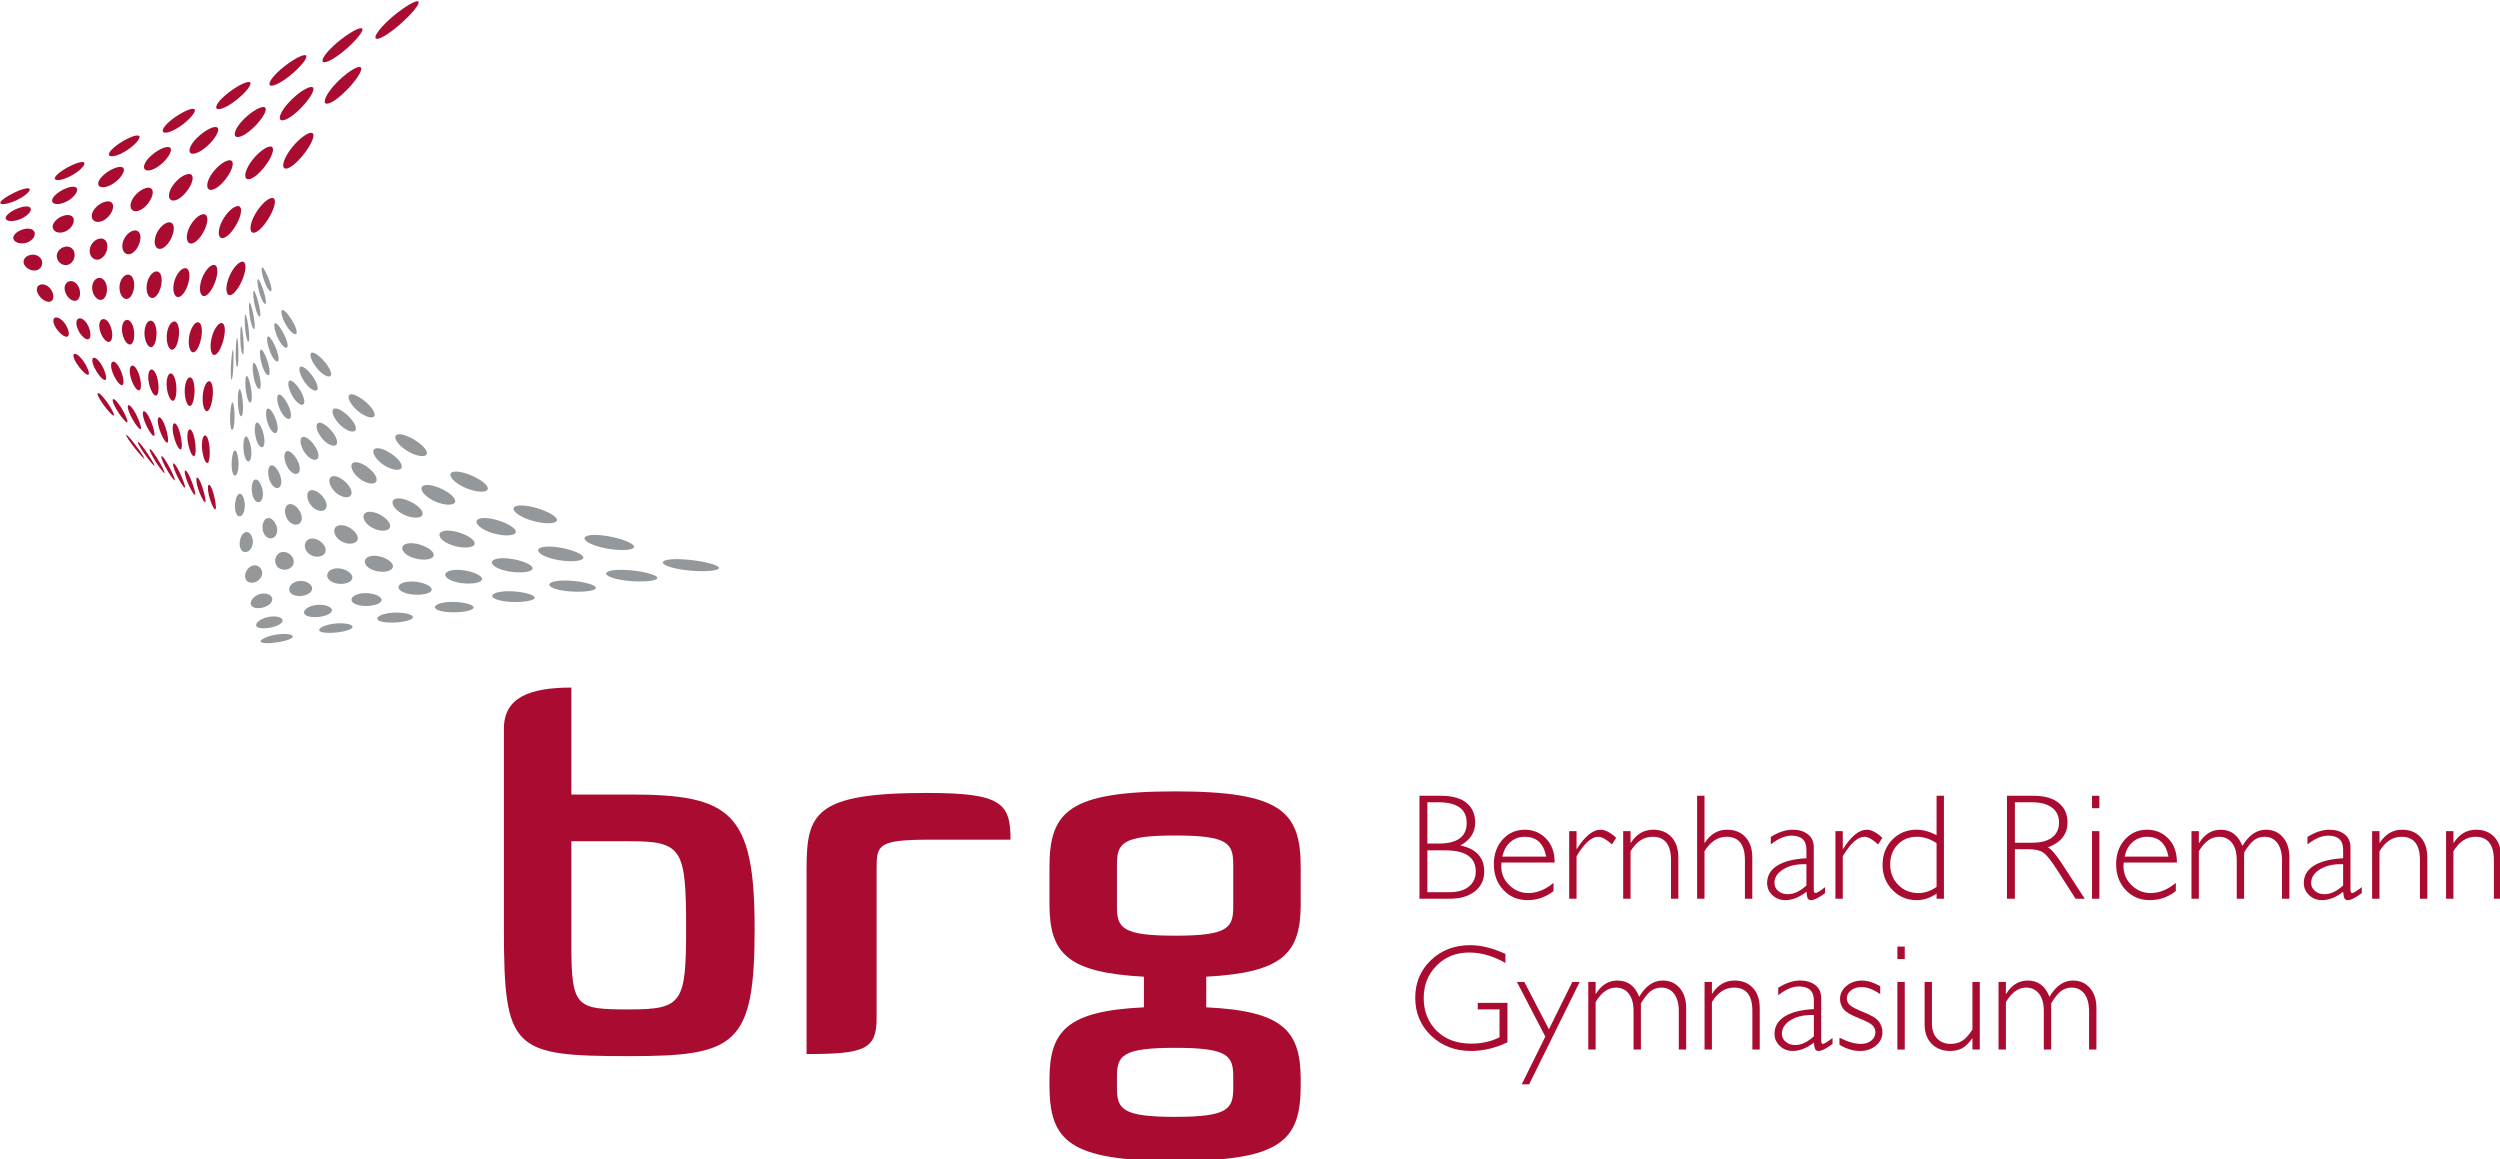 <?xml version="1.0" encoding="UTF-8" standalone="no"?>
<svg xmlns:dc="http://purl.org/dc/elements/1.1/" xmlns:cc="http://creativecommons.org/ns#" xmlns:rdf="http://www.w3.org/1999/02/22-rdf-syntax-ns#" xmlns:svg="http://www.w3.org/2000/svg" xmlns="http://www.w3.org/2000/svg" xmlns:sodipodi="http://sodipodi.sourceforge.net/DTD/sodipodi-0.dtd" xmlns:inkscape="http://www.inkscape.org/namespaces/inkscape" width="251.322" height="116.542" version="1.1" id="svg354" sodipodi:docname="BRG_HP.svg" inkscape:version="1.0.2 (e86c870879, 2021-01-15, custom)">
  <defs id="defs358"/>
  <sodipodi:namedview pagecolor="#ffffff" bordercolor="#666666" borderopacity="1" objecttolerance="10" gridtolerance="10" guidetolerance="10" inkscape:pageopacity="0" inkscape:pageshadow="2" inkscape:window-width="1920" inkscape:window-height="1001" id="namedview356" showgrid="false" inkscape:zoom="3.2005772" inkscape:cx="172.55363" inkscape:cy="79.498151" inkscape:window-x="-9" inkscape:window-y="-9" inkscape:window-maximized="1" inkscape:current-layer="svg354"/>
  <g transform="matrix(0.728,0,0,0.728,-67.965,-320.388)" id="g352">
    <g fill="#aa0c31" id="g8">
      <path d="m 180.286,556.258 h -8.029 v 14.193 c 0,8.817 0.648,9.031 8.029,9.031 7.317,0 7.815,-0.933 7.815,-11.184 0,-10.965 -0.498,-12.04 -7.815,-12.04 z M 162.942,540.702 c 0,-4.302 3.58,-5.662 9.315,-5.662 v 14.766 h 8.029 c 13.911,0 17.28,2.365 17.28,18.492 0,16.129 -2.583,17.636 -17.28,17.636 -16.129,0 -17.344,-0.79 -17.344,-17.636 z" id="path2"/>
      <path d="m 232.901,556.042 h -11.036 c -7.311,0 -7.456,0.717 -7.456,4.014 v 20.646 c 0,4.299 -1.645,4.944 -9.673,4.944 v -25.591 c 0,-7.67 1.141,-10.464 16.624,-10.464 10.251,0 11.542,1.36 11.542,6.45 z" id="path4"/>
      <path d="m 263.655,588.802 c 0,-2.942 -0.717,-4.015 -8.029,-4.015 -7.312,0 -8.029,1.073 -8.029,4.015 v 1.505 c 0,2.939 0.717,4.012 8.029,4.012 7.311,0 8.029,-1.073 8.029,-4.012 z m 0,-29.321 c 0,-2.939 -0.717,-4.014 -8.029,-4.014 -7.312,0 -8.029,1.075 -8.029,4.014 v 5.806 c 0,2.942 0.717,4.015 8.029,4.015 7.311,0 8.029,-1.073 8.029,-4.015 z m 9.315,5.451 c 0,6.808 -2.433,9.459 -13.044,10.034 v 4.228 c 10.612,0.504 13.044,3.226 13.044,9.963 v 0.791 c 0,7.67 -2.651,10.464 -17.343,10.464 -14.697,0 -17.349,-2.794 -17.349,-10.464 v -0.791 c 0,-6.737 2.44,-9.459 13.044,-9.963 v -4.228 c -10.604,-0.575 -13.044,-3.226 -13.044,-10.034 v -5.093 c 0,-7.67 2.651,-10.464 17.349,-10.464 14.692,0 17.343,2.794 17.343,10.464 z" id="path6"/>
    </g>
    <g id="g300">
      <g fill="#aa0c31" id="g154">
        <path d="m 97.473,466.268 c -0.01,0.351 -0.872,1.045 -1.949,1.526 -1.073,0.48 -2.029,0.625 -2.123,0.355 -0.087,-0.269 0.801,-0.912 1.973,-1.474 1.172,-0.56 2.102,-0.753 2.1,-0.407 z" id="path10"/>
        <path d="m 104.998,462.795 c -0.186,0.496 -1.19,1.31 -2.268,1.788 -1.075,0.48 -1.889,0.508 -1.8,0.088 0.089,-0.414 1.124,-1.182 2.296,-1.738 1.175,-0.562 1.958,-0.631 1.772,-0.138 z" id="path12"/>
        <path d="m 112.523,459.32 c -0.364,0.638 -1.508,1.569 -2.583,2.047 -1.073,0.483 -1.754,0.391 -1.485,-0.171 0.267,-0.559 1.457,-1.451 2.629,-2.008 1.172,-0.562 1.805,-0.511 1.439,0.132 z" id="path14"/>
        <path d="m 120.051,455.842 c -0.541,0.789 -1.827,1.836 -2.9,2.314 -1.078,0.48 -1.612,0.275 -1.165,-0.438 0.443,-0.707 1.782,-1.718 2.957,-2.275 1.172,-0.559 1.653,-0.391 1.108,0.399 z" id="path16"/>
        <path d="m 127.576,452.367 c -0.725,0.936 -2.146,2.095 -3.219,2.573 -1.072,0.48 -1.475,0.162 -0.849,-0.695 0.623,-0.859 2.115,-1.988 3.287,-2.549 1.172,-0.557 1.503,-0.264 0.781,0.671 z" id="path18"/>
        <path d="m 135.106,448.891 c -0.905,1.083 -2.466,2.362 -3.544,2.84 -1.073,0.48 -1.33,0.043 -0.524,-0.961 0.803,-1.001 2.438,-2.26 3.613,-2.816 1.172,-0.56 1.353,-0.145 0.455,0.938 z" id="path20"/>
        <path d="m 142.629,445.416 c -1.078,1.228 -2.781,2.621 -3.854,3.099 -1.08,0.48 -1.193,-0.074 -0.214,-1.22 0.986,-1.152 2.776,-2.53 3.948,-3.089 1.174,-0.554 1.2,-0.018 0.119,1.21 z" id="path22"/>
        <path d="m 150.159,441.938 c -1.261,1.376 -3.107,2.886 -4.18,3.364 -1.073,0.48 -1.055,-0.188 0.112,-1.485 1.159,-1.299 3.101,-2.791 4.273,-3.353 1.172,-0.559 1.048,0.1 -0.206,1.475 z" id="path24"/>
        <path d="m 97.612,468.938 c 0.049,0.445 -0.635,1.108 -1.548,1.451 -0.913,0.341 -1.777,0.29 -1.909,-0.084 -0.137,-0.371 0.574,-0.986 1.573,-1.401 0.997,-0.414 1.833,-0.414 1.884,0.033 z" id="path26"/>
        <path d="m 104.006,466.403 c -0.107,0.58 -0.918,1.348 -1.828,1.688 -0.91,0.343 -1.652,0.19 -1.627,-0.316 0.021,-0.511 0.867,-1.235 1.864,-1.65 1.002,-0.417 1.703,-0.303 1.591,0.277 z" id="path28"/>
        <path d="m 110.405,463.87 c -0.267,0.715 -1.194,1.587 -2.11,1.93 -0.912,0.341 -1.528,0.079 -1.348,-0.559 0.183,-0.643 1.16,-1.483 2.159,-1.895 0.999,-0.419 1.569,-0.19 1.299,0.524 z" id="path30"/>
        <path d="m 116.802,461.339 c -0.424,0.847 -1.48,1.827 -2.39,2.171 -0.913,0.338 -1.406,-0.026 -1.066,-0.806 0.338,-0.773 1.452,-1.724 2.451,-2.135 0.999,-0.42 1.434,-0.079 1.004,0.77 z" id="path32"/>
        <path d="m 123.203,458.801 c -0.582,0.986 -1.767,2.069 -2.677,2.413 -0.917,0.343 -1.279,-0.132 -0.781,-1.04 0.501,-0.912 1.742,-1.975 2.739,-2.39 0.999,-0.414 1.304,0.035 0.719,1.017 z" id="path34"/>
        <path d="m 129.597,456.269 c -0.737,1.116 -2.042,2.308 -2.952,2.649 -0.915,0.344 -1.159,-0.234 -0.506,-1.279 0.663,-1.047 2.034,-2.219 3.033,-2.634 0.999,-0.414 1.167,0.148 0.425,1.263 z" id="path36"/>
        <path d="m 135.999,453.737 c -0.905,1.251 -2.328,2.545 -3.239,2.888 -0.918,0.338 -1.035,-0.341 -0.219,-1.52 0.811,-1.179 2.321,-2.463 3.32,-2.878 1.005,-0.414 1.035,0.255 0.137,1.511 z" id="path38"/>
        <path d="m 142.397,451.203 c -1.06,1.385 -2.606,2.786 -3.524,3.127 -0.91,0.343 -0.91,-0.443 0.061,-1.757 0.974,-1.315 2.621,-2.71 3.621,-3.124 0.996,-0.417 0.897,0.371 -0.158,1.754 z" id="path40"/>
        <path d="m 98.149,472.23 c 0.112,0.536 -0.399,1.167 -1.172,1.388 -0.768,0.219 -1.558,-0.01 -1.749,-0.48 -0.186,-0.471 0.361,-1.058 1.205,-1.34 0.847,-0.285 1.604,-0.102 1.716,0.432 z" id="path42"/>
        <path d="m 103.552,470.55 c -0.026,0.653 -0.649,1.38 -1.424,1.599 -0.765,0.219 -1.447,-0.101 -1.495,-0.691 -0.048,-0.59 0.615,-1.279 1.459,-1.564 0.844,-0.284 1.484,0 1.459,0.656 z" id="path44"/>
        <path d="m 108.954,468.866 c -0.168,0.778 -0.898,1.594 -1.665,1.813 -0.773,0.218 -1.345,-0.193 -1.254,-0.903 0.089,-0.712 0.87,-1.502 1.713,-1.785 0.847,-0.284 1.371,0.1 1.205,0.875 z" id="path46"/>
        <path d="m 114.356,467.186 c -0.305,0.895 -1.146,1.808 -1.92,2.029 -0.77,0.219 -1.23,-0.29 -0.999,-1.121 0.229,-0.829 1.129,-1.721 1.97,-2.006 0.842,-0.28 1.254,0.204 0.948,1.099 z" id="path48"/>
        <path d="m 119.758,465.503 c -0.45,1.017 -1.398,2.024 -2.163,2.242 -0.776,0.222 -1.132,-0.381 -0.755,-1.332 0.366,-0.948 1.383,-1.94 2.227,-2.225 0.847,-0.287 1.134,0.3 0.692,1.314 z" id="path50"/>
        <path d="m 125.161,463.825 c -0.585,1.133 -1.647,2.235 -2.413,2.453 -0.768,0.219 -1.017,-0.478 -0.514,-1.546 0.514,-1.07 1.647,-2.163 2.489,-2.445 0.849,-0.285 1.017,0.402 0.438,1.538 z" id="path52"/>
        <path d="m 130.558,462.142 c -0.725,1.259 -1.891,2.448 -2.659,2.667 -0.773,0.221 -0.911,-0.568 -0.262,-1.76 0.651,-1.19 1.904,-2.382 2.745,-2.667 0.842,-0.287 0.897,0.503 0.176,1.759 z" id="path54"/>
        <path d="m 135.961,460.462 c -0.862,1.375 -2.141,2.664 -2.908,2.883 -0.765,0.216 -0.798,-0.666 -0.013,-1.975 0.788,-1.31 2.158,-2.606 3.002,-2.886 0.849,-0.287 0.786,0.602 -0.081,1.978 z" id="path56"/>
        <path d="m 99.135,476.092 c 0.181,0.615 -0.173,1.226 -0.816,1.335 -0.64,0.112 -1.38,-0.272 -1.63,-0.831 -0.251,-0.56 0.137,-1.127 0.847,-1.296 0.712,-0.168 1.416,0.178 1.599,0.793 z" id="path58"/>
        <path d="m 103.661,475.166 c 0.058,0.72 -0.389,1.408 -1.032,1.518 -0.643,0.112 -1.287,-0.351 -1.411,-1.017 -0.13,-0.664 0.361,-1.322 1.073,-1.49 0.707,-0.165 1.312,0.267 1.37,0.989 z" id="path60"/>
        <path d="m 108.186,474.235 c -0.061,0.826 -0.608,1.594 -1.248,1.706 -0.641,0.112 -1.195,-0.437 -1.198,-1.202 -0.002,-0.77 0.59,-1.518 1.299,-1.683 0.709,-0.168 1.21,0.356 1.147,1.179 z" id="path62"/>
        <path d="m 112.709,473.31 c -0.181,0.925 -0.824,1.777 -1.464,1.889 -0.643,0.109 -1.099,-0.516 -0.977,-1.391 0.117,-0.869 0.814,-1.705 1.525,-1.873 0.707,-0.17 1.104,0.445 0.916,1.375 z" id="path64"/>
        <path d="m 117.239,472.38 c -0.305,1.032 -1.042,1.965 -1.688,2.074 -0.643,0.112 -1.002,-0.594 -0.758,-1.576 0.239,-0.971 1.042,-1.899 1.747,-2.067 0.712,-0.165 1.004,0.533 0.699,1.569 z" id="path66"/>
        <path d="m 121.767,471.449 c -0.43,1.139 -1.266,2.151 -1.909,2.263 -0.641,0.112 -0.903,-0.676 -0.541,-1.759 0.361,-1.083 1.266,-2.092 1.978,-2.263 0.712,-0.165 0.898,0.626 0.473,1.759 z" id="path68"/>
        <path d="m 126.29,470.521 c -0.554,1.243 -1.485,2.336 -2.12,2.446 -0.643,0.112 -0.811,-0.758 -0.325,-1.945 0.488,-1.185 1.492,-2.286 2.204,-2.454 0.709,-0.165 0.791,0.709 0.242,1.953 z" id="path70"/>
        <path d="m 130.812,469.593 c -0.674,1.345 -1.696,2.522 -2.339,2.632 -0.643,0.109 -0.712,-0.839 -0.107,-2.131 0.613,-1.289 1.724,-2.481 2.428,-2.646 0.712,-0.168 0.692,0.798 0.018,2.145 z" id="path72"/>
        <path d="m 100.612,480.472 c 0.262,0.688 0.059,1.279 -0.472,1.299 -0.532,0.023 -1.238,-0.5 -1.559,-1.144 -0.315,-0.643 -0.076,-1.198 0.508,-1.263 0.595,-0.069 1.264,0.422 1.523,1.108 z" id="path74"/>
        <path d="m 104.373,480.187 c 0.153,0.773 -0.132,1.434 -0.666,1.452 -0.529,0.02 -1.154,-0.565 -1.365,-1.296 -0.214,-0.73 0.117,-1.363 0.707,-1.429 0.59,-0.064 1.169,0.499 1.324,1.274 z" id="path76"/>
        <path d="m 108.13,479.903 c 0.043,0.862 -0.325,1.589 -0.854,1.606 -0.536,0.02 -1.073,-0.635 -1.18,-1.451 -0.099,-0.821 0.318,-1.523 0.908,-1.591 0.59,-0.067 1.08,0.574 1.126,1.436 z" id="path78"/>
        <path d="m 111.885,479.618 c -0.061,0.951 -0.511,1.739 -1.045,1.762 -0.533,0.018 -0.989,-0.707 -0.983,-1.607 0.003,-0.905 0.513,-1.688 1.1,-1.754 0.593,-0.068 0.992,0.646 0.928,1.599 z" id="path80"/>
        <path d="m 115.643,479.333 c -0.17,1.035 -0.707,1.894 -1.236,1.912 -0.531,0.023 -0.905,-0.768 -0.793,-1.759 0.112,-0.992 0.712,-1.846 1.296,-1.912 0.595,-0.068 0.9,0.72 0.732,1.76 z" id="path82"/>
        <path d="m 119.402,479.048 c -0.275,1.124 -0.897,2.047 -1.429,2.07 -0.529,0.018 -0.823,-0.839 -0.605,-1.92 0.219,-1.075 0.912,-2.009 1.497,-2.075 0.593,-0.066 0.811,0.796 0.536,1.924 z" id="path84"/>
        <path d="m 123.157,478.758 c -0.386,1.213 -1.083,2.207 -1.614,2.225 -0.536,0.023 -0.742,-0.903 -0.417,-2.07 0.331,-1.164 1.108,-2.168 1.696,-2.237 0.593,-0.066 0.717,0.87 0.336,2.082 z" id="path86"/>
        <path d="m 126.92,478.474 c -0.493,1.304 -1.279,2.359 -1.815,2.377 -0.529,0.023 -0.656,-0.968 -0.219,-2.222 0.432,-1.256 1.304,-2.334 1.891,-2.402 0.592,-0.066 0.63,0.948 0.142,2.247 z" id="path88"/>
        <path d="m 102.634,485.312 c 0.343,0.756 0.295,1.335 -0.142,1.279 -0.435,-0.054 -1.129,-0.692 -1.523,-1.411 -0.397,-0.717 -0.3,-1.266 0.18,-1.251 0.491,0.018 1.142,0.628 1.485,1.382 z" id="path90"/>
        <path d="m 105.715,485.551 c 0.255,0.822 0.13,1.454 -0.305,1.401 -0.437,-0.056 -1.057,-0.745 -1.36,-1.53 -0.3,-0.786 -0.125,-1.398 0.358,-1.378 0.488,0.015 1.058,0.687 1.307,1.508 z" id="path92"/>
        <path d="m 108.804,485.791 c 0.155,0.892 -0.043,1.573 -0.478,1.517 -0.432,-0.048 -0.981,-0.796 -1.187,-1.647 -0.214,-0.856 0.043,-1.525 0.531,-1.51 0.486,0.018 0.979,0.75 1.134,1.64 z" id="path94"/>
        <path d="m 111.885,486.027 c 0.067,0.961 -0.206,1.696 -0.64,1.642 -0.438,-0.051 -0.908,-0.847 -1.025,-1.769 -0.112,-0.926 0.219,-1.655 0.704,-1.635 0.488,0.016 0.903,0.804 0.961,1.762 z" id="path96"/>
        <path d="m 114.974,486.265 c -0.03,1.03 -0.374,1.815 -0.811,1.765 -0.438,-0.053 -0.837,-0.9 -0.855,-1.891 -0.02,-0.991 0.386,-1.785 0.872,-1.769 0.488,0.018 0.823,0.87 0.793,1.896 z" id="path98"/>
        <path d="m 118.055,486.507 c -0.125,1.099 -0.542,1.935 -0.974,1.881 -0.435,-0.053 -0.765,-0.948 -0.692,-2.013 0.074,-1.06 0.562,-1.912 1.055,-1.897 0.48,0.021 0.735,0.931 0.61,2.029 z" id="path100"/>
        <path d="m 121.144,486.744 c -0.218,1.167 -0.712,2.059 -1.149,2.003 -0.435,-0.054 -0.687,-1.002 -0.524,-2.131 0.168,-1.133 0.742,-2.044 1.223,-2.023 0.488,0.015 0.669,0.984 0.45,2.151 z" id="path102"/>
        <path d="m 124.225,486.985 c -0.313,1.234 -0.872,2.177 -1.309,2.123 -0.438,-0.056 -0.618,-1.055 -0.356,-2.252 0.261,-1.2 0.91,-2.171 1.398,-2.156 0.486,0.018 0.58,1.05 0.267,2.285 z" id="path104"/>
        <path d="m 105.242,490.555 c 0.438,0.811 0.534,1.393 0.181,1.286 -0.348,-0.107 -1.045,-0.847 -1.528,-1.63 -0.478,-0.783 -0.524,-1.337 -0.132,-1.256 0.394,0.081 1.05,0.788 1.479,1.599 z" id="path106"/>
        <path d="m 107.741,491.187 c 0.351,0.862 0.384,1.477 0.028,1.371 -0.351,-0.11 -0.979,-0.88 -1.381,-1.711 -0.391,-0.834 -0.374,-1.434 0.02,-1.353 0.397,0.082 0.979,0.837 1.332,1.693 z" id="path108"/>
        <path d="m 110.235,491.823 c 0.272,0.91 0.234,1.561 -0.114,1.451 -0.351,-0.104 -0.918,-0.912 -1.236,-1.794 -0.315,-0.88 -0.223,-1.523 0.176,-1.442 0.391,0.076 0.905,0.88 1.174,1.785 z" id="path110"/>
        <path d="m 112.729,492.459 c 0.188,0.959 0.087,1.642 -0.262,1.536 -0.351,-0.107 -0.856,-0.948 -1.085,-1.879 -0.231,-0.931 -0.074,-1.619 0.323,-1.538 0.394,0.081 0.836,0.925 1.024,1.881 z" id="path112"/>
        <path d="m 115.223,493.092 c 0.107,1.007 -0.056,1.724 -0.409,1.62 -0.349,-0.11 -0.788,-0.984 -0.938,-1.963 -0.15,-0.977 0.081,-1.708 0.475,-1.627 0.391,0.076 0.765,0.966 0.872,1.97 z" id="path114"/>
        <path d="m 117.72,493.728 c 0.023,1.055 -0.206,1.81 -0.557,1.7 -0.349,-0.107 -0.722,-1.017 -0.791,-2.043 -0.068,-1.03 0.229,-1.805 0.623,-1.724 0.394,0.081 0.699,1.01 0.724,2.067 z" id="path116"/>
        <path d="m 120.214,494.361 c -0.061,1.106 -0.356,1.894 -0.704,1.785 -0.348,-0.102 -0.661,-1.05 -0.643,-2.128 0.013,-1.075 0.381,-1.899 0.781,-1.818 0.394,0.082 0.623,1.058 0.567,2.161 z" id="path118"/>
        <path d="m 122.71,494.998 c -0.145,1.147 -0.498,1.973 -0.849,1.869 -0.356,-0.107 -0.6,-1.091 -0.498,-2.212 0.094,-1.126 0.529,-1.993 0.928,-1.917 0.394,0.081 0.557,1.105 0.419,2.26 z" id="path120"/>
        <path d="m 108.491,496.148 c 0.536,0.859 0.775,1.454 0.493,1.314 -0.275,-0.139 -0.984,-0.95 -1.559,-1.794 -0.574,-0.842 -0.762,-1.409 -0.447,-1.287 0.316,0.124 0.977,0.91 1.513,1.767 z" id="path122"/>
        <path d="m 110.469,497.04 c 0.463,0.887 0.641,1.495 0.364,1.355 -0.275,-0.137 -0.931,-0.964 -1.429,-1.838 -0.506,-0.87 -0.63,-1.467 -0.312,-1.337 0.312,0.122 0.917,0.936 1.378,1.82 z" id="path124"/>
        <path d="m 112.442,497.93 c 0.391,0.912 0.513,1.541 0.236,1.403 -0.275,-0.14 -0.875,-0.986 -1.304,-1.884 -0.424,-0.898 -0.491,-1.52 -0.175,-1.398 0.315,0.124 0.856,0.969 1.243,1.879 z" id="path126"/>
        <path d="m 114.42,498.822 c 0.313,0.941 0.379,1.584 0.104,1.444 -0.275,-0.137 -0.816,-0.999 -1.172,-1.924 -0.356,-0.928 -0.356,-1.579 -0.043,-1.454 0.315,0.124 0.79,0.992 1.111,1.935 z" id="path128"/>
        <path d="m 116.395,499.715 c 0.239,0.969 0.251,1.627 -0.023,1.49 -0.282,-0.14 -0.762,-1.019 -1.042,-1.97 -0.287,-0.956 -0.229,-1.635 0.087,-1.51 0.316,0.124 0.737,1.022 0.979,1.99 z" id="path130"/>
        <path d="m 118.368,500.607 c 0.175,0.994 0.124,1.671 -0.155,1.533 -0.275,-0.142 -0.699,-1.035 -0.912,-2.014 -0.206,-0.984 -0.095,-1.688 0.226,-1.566 0.318,0.124 0.674,1.05 0.842,2.046 z" id="path132"/>
        <path d="m 120.346,501.494 c 0.099,1.024 -0.013,1.724 -0.287,1.578 -0.275,-0.137 -0.643,-1.05 -0.781,-2.059 -0.137,-1.007 0.043,-1.742 0.356,-1.615 0.318,0.122 0.613,1.073 0.712,2.095 z" id="path134"/>
        <path d="m 122.324,502.387 c 0.023,1.052 -0.145,1.761 -0.419,1.624 -0.275,-0.14 -0.585,-1.068 -0.654,-2.104 -0.064,-1.038 0.181,-1.795 0.499,-1.676 0.312,0.125 0.549,1.106 0.574,2.156 z" id="path136"/>
        <path d="m 112.427,502.038 c 0.64,0.897 1.019,1.512 0.811,1.365 -0.211,-0.15 -0.953,-1.01 -1.63,-1.902 -0.676,-0.9 -1.002,-1.495 -0.755,-1.347 0.244,0.145 0.933,0.984 1.574,1.884 z" id="path138"/>
        <path d="m 113.939,503.04 c 0.58,0.9 0.9,1.516 0.694,1.365 -0.208,-0.15 -0.9,-1.007 -1.512,-1.909 -0.61,-0.9 -0.88,-1.503 -0.636,-1.357 0.244,0.15 0.88,0.996 1.454,1.901 z" id="path140"/>
        <path d="m 115.455,504.036 c 0.511,0.908 0.786,1.52 0.574,1.37 -0.206,-0.15 -0.849,-1.006 -1.393,-1.909 -0.546,-0.908 -0.76,-1.52 -0.516,-1.373 0.241,0.147 0.823,1.004 1.335,1.912 z" id="path142"/>
        <path d="m 116.97,505.036 c 0.443,0.912 0.669,1.525 0.463,1.373 -0.214,-0.147 -0.798,-1.004 -1.279,-1.912 -0.488,-0.913 -0.643,-1.533 -0.399,-1.383 0.242,0.145 0.768,1.012 1.215,1.922 z" id="path144"/>
        <path d="m 118.48,506.04 c 0.381,0.913 0.554,1.52 0.351,1.373 -0.214,-0.15 -0.75,-1.002 -1.167,-1.917 -0.412,-0.916 -0.519,-1.546 -0.275,-1.398 0.242,0.148 0.709,1.022 1.091,1.942 z" id="path146"/>
        <path d="m 119.995,507.034 c 0.312,0.925 0.437,1.525 0.226,1.381 -0.206,-0.15 -0.694,-1.002 -1.042,-1.92 -0.348,-0.92 -0.407,-1.559 -0.155,-1.409 0.241,0.143 0.653,1.027 0.971,1.948 z" id="path148"/>
        <path d="m 121.505,508.035 c 0.257,0.928 0.325,1.528 0.112,1.381 -0.206,-0.15 -0.641,-0.999 -0.928,-1.92 -0.282,-0.925 -0.282,-1.577 -0.038,-1.429 0.25,0.148 0.605,1.042 0.854,1.968 z" id="path150"/>
        <path d="m 123.028,509.035 c 0.181,0.933 0.198,1.536 -0.007,1.385 -0.211,-0.15 -0.592,-0.999 -0.816,-1.924 -0.219,-0.93 -0.162,-1.592 0.087,-1.442 0.239,0.145 0.549,1.05 0.737,1.981 z" id="path152"/>
      </g>
      <path d="m 133.759,527.906 c -0.206,-0.284 -1.312,-0.364 -2.471,-0.145 -1.154,0.224 -2.021,0.654 -1.94,0.926 0.074,0.269 1.172,0.292 2.451,0.084 1.287,-0.214 2.166,-0.587 1.96,-0.864 z" fill="#94989a" id="path156"/>
      <path d="m 141.917,526.455 c -0.43,-0.298 -1.721,-0.392 -2.875,-0.171 -1.159,0.222 -1.846,0.662 -1.536,0.953 0.313,0.291 1.605,0.326 2.883,0.12 1.279,-0.214 1.965,-0.6 1.528,-0.902 z" fill="#94989a" id="path158"/>
      <path d="m 150.083,525.008 c -0.666,-0.318 -2.133,-0.427 -3.292,-0.206 -1.154,0.221 -1.66,0.681 -1.116,0.989 0.542,0.308 2.021,0.359 3.3,0.15 1.284,-0.214 1.777,-0.613 1.108,-0.933 z" fill="#94989a" id="path160"/>
      <path d="m 158.244,523.562 c -0.892,-0.338 -2.545,-0.46 -3.699,-0.242 -1.159,0.221 -1.479,0.696 -0.712,1.024 0.775,0.326 2.453,0.392 3.732,0.183 1.284,-0.216 1.576,-0.627 0.679,-0.966 z" fill="#94989a" id="path162"/>
      <path d="m 166.41,522.118 c -1.129,-0.359 -2.962,-0.496 -4.116,-0.275 -1.154,0.221 -1.299,0.709 -0.295,1.052 1.004,0.349 2.87,0.425 4.157,0.214 1.279,-0.209 1.383,-0.641 0.255,-0.991 z" fill="#94989a" id="path164"/>
      <path d="m 174.576,520.665 c -1.36,-0.374 -3.369,-0.529 -4.528,-0.308 -1.161,0.224 -1.116,0.727 0.112,1.091 1.236,0.366 3.3,0.455 4.579,0.247 1.279,-0.211 1.193,-0.656 -0.162,-1.03 z" fill="#94989a" id="path166"/>
      <path d="m 182.736,519.217 c -1.591,-0.391 -3.781,-0.559 -4.94,-0.338 -1.154,0.219 -0.936,0.74 0.529,1.124 1.467,0.379 3.719,0.486 5.004,0.277 1.279,-0.216 0.991,-0.668 -0.593,-1.063 z" fill="#94989a" id="path168"/>
      <path d="m 190.902,517.775 c -1.82,-0.412 -4.197,-0.6 -5.352,-0.378 -1.161,0.221 -0.755,0.755 0.936,1.157 1.696,0.402 4.149,0.521 5.428,0.31 1.284,-0.214 0.811,-0.681 -1.012,-1.088 z" fill="#94989a" id="path170"/>
      <path d="m 132.348,525.636 c -0.211,-0.397 -1.154,-0.546 -2.095,-0.308 -0.948,0.239 -1.63,0.776 -1.523,1.16 0.099,0.384 1.035,0.48 2.09,0.251 1.06,-0.231 1.746,-0.712 1.528,-1.104 z" fill="#94989a" id="path172"/>
      <path d="m 139.05,524.057 c -0.42,-0.414 -1.523,-0.58 -2.471,-0.341 -0.943,0.244 -1.459,0.793 -1.154,1.194 0.312,0.402 1.421,0.519 2.476,0.287 1.055,-0.231 1.571,-0.724 1.149,-1.141 z" fill="#94989a" id="path174"/>
      <path d="m 145.748,522.481 c -0.63,-0.432 -1.896,-0.618 -2.837,-0.374 -0.944,0.239 -1.299,0.803 -0.781,1.226 0.511,0.427 1.79,0.551 2.85,0.325 1.055,-0.231 1.391,-0.74 0.768,-1.177 z" fill="#94989a" id="path176"/>
      <path d="m 152.442,520.907 c -0.828,-0.458 -2.257,-0.656 -3.201,-0.412 -0.948,0.239 -1.141,0.819 -0.417,1.263 0.722,0.443 2.177,0.587 3.231,0.359 1.055,-0.232 1.223,-0.758 0.386,-1.21 z" fill="#94989a" id="path178"/>
      <path d="m 159.141,519.331 c -1.04,-0.475 -2.626,-0.688 -3.574,-0.45 -0.941,0.242 -0.972,0.839 -0.043,1.302 0.93,0.463 2.557,0.623 3.613,0.394 1.055,-0.23 1.047,-0.773 0.005,-1.246 z" fill="#94989a" id="path180"/>
      <path d="m 165.843,517.755 c -1.248,-0.496 -3,-0.727 -3.943,-0.486 -0.948,0.239 -0.811,0.855 0.325,1.337 1.129,0.48 2.932,0.659 3.987,0.427 1.06,-0.229 0.872,-0.788 -0.369,-1.279 z" fill="#94989a" id="path182"/>
      <path d="m 172.537,516.179 c -1.454,-0.514 -3.364,-0.76 -4.312,-0.519 -0.941,0.239 -0.649,0.869 0.694,1.368 1.34,0.506 3.318,0.696 4.373,0.465 1.055,-0.226 0.704,-0.798 -0.755,-1.314 z" fill="#94989a" id="path184"/>
      <path d="m 179.236,514.602 c -1.658,-0.532 -3.73,-0.796 -4.673,-0.554 -0.946,0.242 -0.491,0.884 1.055,1.406 1.548,0.524 3.694,0.73 4.754,0.501 1.055,-0.229 0.532,-0.818 -1.136,-1.353 z" fill="#94989a" id="path186"/>
      <path d="m 130.906,522.62 c -0.211,-0.498 -0.991,-0.724 -1.752,-0.463 -0.755,0.257 -1.273,0.895 -1.161,1.388 0.119,0.496 0.9,0.664 1.759,0.415 0.854,-0.25 1.373,-0.834 1.154,-1.34 z" fill="#94989a" id="path188"/>
      <path d="m 136.304,520.918 c -0.394,-0.524 -1.322,-0.763 -2.077,-0.504 -0.755,0.262 -1.136,0.912 -0.836,1.424 0.3,0.516 1.235,0.699 2.09,0.45 0.854,-0.25 1.223,-0.849 0.823,-1.37 z" fill="#94989a" id="path190"/>
      <path d="m 141.694,519.212 c -0.575,-0.544 -1.64,-0.796 -2.403,-0.536 -0.755,0.259 -0.984,0.928 -0.506,1.456 0.481,0.534 1.574,0.737 2.428,0.483 0.854,-0.249 1.06,-0.862 0.481,-1.403 z" fill="#94989a" id="path192"/>
      <path d="m 147.09,517.506 c -0.762,-0.562 -1.973,-0.829 -2.728,-0.569 -0.755,0.259 -0.847,0.941 -0.186,1.49 0.666,0.549 1.907,0.77 2.764,0.518 0.854,-0.249 0.915,-0.877 0.15,-1.439 z" fill="#94989a" id="path194"/>
      <path d="m 152.485,515.8 c -0.941,-0.58 -2.3,-0.864 -3.055,-0.605 -0.755,0.261 -0.707,0.958 0.137,1.525 0.849,0.567 2.252,0.806 3.107,0.551 0.854,-0.247 0.755,-0.895 -0.189,-1.472 z" fill="#94989a" id="path196"/>
      <path d="m 157.883,514.094 c -1.129,-0.6 -2.626,-0.895 -3.389,-0.636 -0.755,0.257 -0.559,0.969 0.468,1.556 1.03,0.59 2.583,0.839 3.445,0.59 0.854,-0.249 0.598,-0.916 -0.524,-1.51 z" fill="#94989a" id="path198"/>
      <path d="m 163.273,512.388 c -1.309,-0.618 -2.952,-0.931 -3.707,-0.671 -0.756,0.259 -0.425,0.987 0.793,1.592 1.21,0.607 2.919,0.872 3.776,0.623 0.854,-0.249 0.455,-0.925 -0.862,-1.543 z" fill="#94989a" id="path200"/>
      <path d="m 168.67,510.682 c -1.498,-0.638 -3.282,-0.961 -4.037,-0.707 -0.755,0.259 -0.275,1.002 1.124,1.63 1.391,0.623 3.257,0.9 4.111,0.653 0.854,-0.249 0.298,-0.94 -1.197,-1.576 z" fill="#94989a" id="path202"/>
      <path d="m 129.511,518.891 c -0.201,-0.613 -0.844,-0.908 -1.428,-0.633 -0.595,0.277 -0.981,1.017 -0.862,1.614 0.112,0.602 0.756,0.847 1.434,0.582 0.674,-0.27 1.063,-0.956 0.856,-1.564 z" fill="#94989a" id="path204"/>
      <path d="m 133.759,517.066 c -0.364,-0.623 -1.124,-0.933 -1.716,-0.659 -0.592,0.28 -0.854,1.025 -0.58,1.642 0.275,0.618 1.053,0.88 1.734,0.61 0.679,-0.267 0.923,-0.969 0.562,-1.594 z" fill="#94989a" id="path206"/>
      <path d="m 138.007,515.246 c -0.532,-0.646 -1.416,-0.961 -2.003,-0.687 -0.593,0.275 -0.737,1.038 -0.3,1.671 0.438,0.63 1.355,0.905 2.034,0.638 0.674,-0.269 0.786,-0.984 0.27,-1.622 z" fill="#94989a" id="path208"/>
      <path d="m 142.242,513.42 c -0.681,-0.659 -1.691,-0.989 -2.283,-0.714 -0.593,0.275 -0.605,1.05 -0.008,1.696 0.593,0.653 1.647,0.938 2.321,0.671 0.682,-0.267 0.656,-0.994 -0.03,-1.653 z" fill="#94989a" id="path210"/>
      <path d="m 146.491,511.597 c -0.842,-0.676 -1.978,-1.02 -2.571,-0.743 -0.587,0.275 -0.48,1.063 0.275,1.727 0.755,0.663 1.94,0.963 2.621,0.699 0.679,-0.269 0.516,-1.012 -0.325,-1.683 z" fill="#94989a" id="path212"/>
      <path d="m 150.734,509.769 c -0.999,-0.687 -2.26,-1.04 -2.852,-0.763 -0.593,0.275 -0.356,1.073 0.562,1.749 0.918,0.681 2.235,0.994 2.914,0.729 0.674,-0.272 0.381,-1.024 -0.623,-1.716 z" fill="#94989a" id="path214"/>
      <path d="m 154.982,507.949 c -1.162,-0.704 -2.545,-1.07 -3.14,-0.795 -0.592,0.274 -0.228,1.085 0.844,1.782 1.078,0.695 2.532,1.022 3.211,0.756 0.681,-0.267 0.251,-1.038 -0.915,-1.742 z" fill="#94989a" id="path216"/>
      <path d="m 159.23,506.124 c -1.322,-0.72 -2.832,-1.099 -3.425,-0.824 -0.592,0.277 -0.107,1.099 1.129,1.81 1.235,0.714 2.824,1.057 3.505,0.788 0.674,-0.272 0.112,-1.052 -1.21,-1.774 z" fill="#94989a" id="path218"/>
      <path d="m 128.224,514.452 c -0.181,-0.717 -0.687,-1.088 -1.129,-0.798 -0.45,0.287 -0.729,1.124 -0.623,1.83 0.104,0.709 0.615,1.03 1.141,0.745 0.516,-0.283 0.791,-1.063 0.61,-1.777 z" fill="#94989a" id="path220"/>
      <path d="m 131.469,512.54 c -0.313,-0.727 -0.923,-1.104 -1.373,-0.814 -0.447,0.287 -0.623,1.126 -0.378,1.843 0.241,0.72 0.872,1.047 1.396,0.768 0.524,-0.282 0.681,-1.078 0.356,-1.797 z" fill="#94989a" id="path222"/>
      <path d="m 134.72,510.626 c -0.458,-0.737 -1.174,-1.121 -1.622,-0.831 -0.45,0.287 -0.519,1.136 -0.132,1.864 0.381,0.729 1.124,1.07 1.647,0.788 0.524,-0.285 0.562,-1.088 0.107,-1.821 z" fill="#94989a" id="path224"/>
      <path d="m 137.964,508.712 c -0.595,-0.745 -1.416,-1.134 -1.866,-0.847 -0.443,0.287 -0.407,1.141 0.112,1.881 0.519,0.743 1.385,1.088 1.902,0.806 0.526,-0.28 0.445,-1.094 -0.148,-1.841 z" fill="#94989a" id="path226"/>
      <path d="m 141.213,506.8 c -0.729,-0.756 -1.66,-1.157 -2.108,-0.867 -0.45,0.29 -0.308,1.152 0.349,1.899 0.661,0.753 1.64,1.111 2.166,0.829 0.516,-0.283 0.323,-1.106 -0.407,-1.861 z" fill="#94989a" id="path228"/>
      <path d="m 144.457,504.888 c -0.867,-0.767 -1.901,-1.172 -2.352,-0.882 -0.45,0.287 -0.201,1.157 0.598,1.914 0.793,0.763 1.896,1.132 2.423,0.85 0.516,-0.285 0.206,-1.116 -0.669,-1.882 z" fill="#94989a" id="path230"/>
      <path d="m 147.709,502.976 c -1.012,-0.775 -2.153,-1.192 -2.604,-0.9 -0.447,0.285 -0.086,1.162 0.844,1.932 0.936,0.77 2.151,1.152 2.675,0.872 0.519,-0.285 0.089,-1.126 -0.915,-1.904 z" fill="#94989a" id="path232"/>
      <path d="m 150.953,501.062 c -1.144,-0.785 -2.397,-1.205 -2.84,-0.917 -0.45,0.287 0.013,1.169 1.086,1.953 1.072,0.783 2.402,1.169 2.926,0.89 0.524,-0.285 -0.026,-1.136 -1.172,-1.925 z" fill="#94989a" id="path234"/>
      <path d="m 127.114,509.325 c -0.143,-0.814 -0.516,-1.263 -0.847,-0.971 -0.325,0.295 -0.526,1.215 -0.444,2.028 0.088,0.814 0.48,1.213 0.867,0.923 0.389,-0.289 0.574,-1.166 0.425,-1.98 z" fill="#94989a" id="path236"/>
      <path d="m 129.511,507.37 c -0.264,-0.822 -0.724,-1.271 -1.055,-0.977 -0.325,0.292 -0.438,1.215 -0.237,2.034 0.198,0.813 0.692,1.215 1.086,0.925 0.386,-0.292 0.473,-1.169 0.206,-1.983 z" fill="#94989a" id="path238"/>
      <path d="m 131.906,505.407 c -0.381,-0.821 -0.93,-1.269 -1.261,-0.974 -0.323,0.29 -0.349,1.213 -0.03,2.034 0.318,0.818 0.905,1.226 1.297,0.936 0.394,-0.292 0.381,-1.175 -0.005,-1.996 z" fill="#94989a" id="path240"/>
      <path d="m 134.308,503.452 c -0.5,-0.829 -1.141,-1.276 -1.474,-0.984 -0.323,0.292 -0.262,1.22 0.175,2.042 0.43,0.818 1.124,1.23 1.51,0.938 0.394,-0.29 0.28,-1.172 -0.211,-1.996 z" fill="#94989a" id="path242"/>
      <path d="m 136.696,501.491 c -0.61,-0.826 -1.34,-1.278 -1.671,-0.986 -0.325,0.295 -0.168,1.218 0.379,2.042 0.549,0.826 1.342,1.243 1.729,0.951 0.394,-0.29 0.181,-1.18 -0.437,-2.006 z" fill="#94989a" id="path244"/>
      <path d="m 139.092,499.534 c -0.729,-0.831 -1.553,-1.279 -1.879,-0.986 -0.323,0.292 -0.081,1.215 0.587,2.042 0.667,0.831 1.554,1.248 1.945,0.958 0.389,-0.29 0.076,-1.185 -0.654,-2.014 z" fill="#94989a" id="path246"/>
      <path d="m 141.487,497.572 c -0.849,-0.831 -1.759,-1.279 -2.084,-0.986 -0.331,0.289 0.008,1.218 0.793,2.049 0.781,0.831 1.772,1.253 2.159,0.961 0.386,-0.29 -0.018,-1.187 -0.867,-2.023 z" fill="#94989a" id="path248"/>
      <path d="m 143.882,495.616 c -0.961,-0.836 -1.957,-1.286 -2.288,-0.996 -0.325,0.292 0.094,1.22 0.992,2.051 0.905,0.837 1.99,1.263 2.382,0.974 0.387,-0.289 -0.117,-1.194 -1.085,-2.029 z" fill="#94989a" id="path250"/>
      <path d="m 126.266,503.528 c -0.106,-0.912 -0.363,-1.444 -0.594,-1.154 -0.216,0.287 -0.374,1.289 -0.318,2.206 0.056,0.916 0.331,1.401 0.605,1.106 0.283,-0.29 0.412,-1.243 0.308,-2.158 z" fill="#94989a" id="path252"/>
      <path d="m 127.95,501.583 c -0.198,-0.907 -0.532,-1.428 -0.755,-1.139 -0.231,0.287 -0.305,1.279 -0.155,2.189 0.15,0.91 0.511,1.388 0.786,1.098 0.28,-0.29 0.325,-1.24 0.124,-2.148 z" fill="#94989a" id="path254"/>
      <path d="m 129.636,499.638 c -0.295,-0.9 -0.699,-1.416 -0.926,-1.126 -0.223,0.284 -0.229,1.274 0.013,2.178 0.244,0.9 0.687,1.378 0.969,1.086 0.275,-0.295 0.237,-1.238 -0.056,-2.138 z" fill="#94989a" id="path256"/>
      <path d="m 131.318,497.688 c -0.391,-0.889 -0.867,-1.396 -1.091,-1.106 -0.226,0.287 -0.163,1.264 0.181,2.161 0.343,0.895 0.867,1.37 1.141,1.075 0.28,-0.29 0.163,-1.238 -0.231,-2.131 z" fill="#94989a" id="path258"/>
      <path d="m 133.004,495.744 c -0.488,-0.882 -1.038,-1.383 -1.261,-1.093 -0.224,0.287 -0.087,1.255 0.348,2.148 0.438,0.887 1.05,1.36 1.324,1.065 0.28,-0.29 0.074,-1.236 -0.411,-2.12 z" fill="#94989a" id="path260"/>
      <path d="m 134.694,493.798 c -0.587,-0.88 -1.205,-1.367 -1.436,-1.078 -0.223,0.287 -0.013,1.249 0.524,2.131 0.532,0.882 1.218,1.349 1.497,1.058 0.275,-0.29 -0.005,-1.23 -0.585,-2.111 z" fill="#94989a" id="path262"/>
      <path d="m 136.373,491.854 c -0.674,-0.87 -1.368,-1.355 -1.597,-1.066 -0.226,0.287 0.061,1.241 0.686,2.115 0.628,0.877 1.404,1.343 1.678,1.05 0.28,-0.295 -0.089,-1.228 -0.768,-2.1 z" fill="#94989a" id="path264"/>
      <path d="m 138.063,489.909 c -0.781,-0.867 -1.541,-1.338 -1.767,-1.05 -0.229,0.287 0.132,1.233 0.849,2.103 0.724,0.869 1.578,1.329 1.859,1.035 0.274,-0.29 -0.168,-1.223 -0.941,-2.087 z" fill="#94989a" id="path266"/>
      <path d="m 125.735,497.081 c -0.051,-1.007 -0.201,-1.632 -0.343,-1.357 -0.15,0.272 -0.27,1.342 -0.262,2.361 0.013,1.025 0.188,1.597 0.374,1.314 0.188,-0.284 0.282,-1.304 0.231,-2.318 z" fill="#94989a" id="path268"/>
      <path d="m 126.846,495.222 c -0.124,-0.989 -0.33,-1.594 -0.475,-1.322 -0.15,0.275 -0.211,1.327 -0.124,2.326 0.089,1.002 0.318,1.564 0.511,1.279 0.189,-0.28 0.214,-1.292 0.089,-2.283 z" fill="#94989a" id="path270"/>
      <path d="m 127.957,493.364 c -0.201,-0.974 -0.463,-1.558 -0.605,-1.287 -0.15,0.275 -0.157,1.307 0.005,2.291 0.163,0.981 0.463,1.531 0.656,1.248 0.186,-0.284 0.148,-1.281 -0.056,-2.252 z" fill="#94989a" id="path272"/>
      <path d="m 129.073,491.5 c -0.282,-0.951 -0.593,-1.516 -0.742,-1.243 -0.15,0.27 -0.1,1.287 0.137,2.252 0.236,0.959 0.61,1.495 0.798,1.216 0.186,-0.28 0.081,-1.266 -0.193,-2.225 z" fill="#94989a" id="path274"/>
      <path d="m 130.184,489.644 c -0.356,-0.935 -0.724,-1.482 -0.875,-1.21 -0.142,0.272 -0.038,1.268 0.27,2.211 0.318,0.946 0.747,1.47 0.941,1.187 0.181,-0.282 0.018,-1.255 -0.336,-2.189 z" fill="#94989a" id="path276"/>
      <path d="m 131.293,487.783 c -0.43,-0.915 -0.854,-1.441 -1.004,-1.169 -0.142,0.27 0.02,1.251 0.406,2.173 0.387,0.926 0.885,1.437 1.079,1.155 0.18,-0.283 -0.049,-1.246 -0.481,-2.159 z" fill="#94989a" id="path278"/>
      <path d="m 132.404,485.922 c -0.506,-0.895 -0.987,-1.403 -1.134,-1.131 -0.145,0.272 0.074,1.233 0.536,2.136 0.46,0.905 1.035,1.406 1.215,1.123 0.193,-0.282 -0.112,-1.23 -0.618,-2.128 z" fill="#94989a" id="path280"/>
      <path d="m 133.52,484.065 c -0.58,-0.878 -1.121,-1.368 -1.266,-1.094 -0.15,0.27 0.124,1.21 0.661,2.098 0.544,0.887 1.174,1.373 1.368,1.093 0.18,-0.285 -0.181,-1.221 -0.763,-2.097 z" fill="#94989a" id="path282"/>
      <path d="m 125.598,490.003 c 0.013,-1.104 -0.03,-1.828 -0.112,-1.584 -0.089,0.244 -0.206,1.373 -0.249,2.497 -0.046,1.119 0.03,1.79 0.15,1.533 0.112,-0.261 0.198,-1.339 0.211,-2.445 z" fill="#94989a" id="path284"/>
      <path d="m 126.272,488.315 c -0.043,-1.068 -0.132,-1.759 -0.211,-1.516 -0.089,0.242 -0.162,1.342 -0.157,2.428 0.02,1.088 0.145,1.736 0.257,1.477 0.117,-0.262 0.15,-1.32 0.112,-2.39 z" fill="#94989a" id="path286"/>
      <path d="m 126.94,486.632 c -0.101,-1.035 -0.219,-1.693 -0.308,-1.454 -0.086,0.244 -0.124,1.312 -0.056,2.365 0.068,1.055 0.244,1.683 0.363,1.418 0.112,-0.257 0.1,-1.292 0,-2.329 z" fill="#94989a" id="path288"/>
      <path d="m 127.614,484.943 c -0.157,-1.001 -0.32,-1.627 -0.406,-1.388 -0.087,0.244 -0.082,1.282 0.043,2.299 0.125,1.024 0.351,1.627 0.463,1.368 0.117,-0.262 0.056,-1.274 -0.1,-2.278 z" fill="#94989a" id="path290"/>
      <path d="m 128.28,483.261 c -0.206,-0.971 -0.411,-1.566 -0.498,-1.324 -0.089,0.244 -0.038,1.248 0.142,2.235 0.181,0.989 0.455,1.569 0.569,1.307 0.117,-0.262 0,-1.248 -0.214,-2.217 z" fill="#94989a" id="path292"/>
      <path d="m 128.954,481.576 c -0.267,-0.936 -0.511,-1.503 -0.598,-1.261 -0.088,0.244 0,1.22 0.237,2.171 0.236,0.956 0.562,1.51 0.679,1.248 0.112,-0.259 -0.048,-1.221 -0.318,-2.158 z" fill="#94989a" id="path294"/>
      <path d="m 129.628,479.887 c -0.323,-0.897 -0.61,-1.434 -0.699,-1.19 -0.087,0.239 0.046,1.185 0.338,2.103 0.292,0.923 0.666,1.457 0.786,1.193 0.112,-0.257 -0.1,-1.2 -0.425,-2.105 z" fill="#94989a" id="path296"/>
      <path d="m 130.302,478.206 c -0.381,-0.869 -0.712,-1.375 -0.798,-1.136 -0.081,0.244 0.081,1.159 0.43,2.047 0.351,0.887 0.781,1.395 0.892,1.136 0.12,-0.262 -0.15,-1.18 -0.524,-2.047 z" fill="#94989a" id="path298"/>
    </g>
    <g fill="#aa0c31" id="g350">
      <path d="m 290.464,557.519 v 5.781 h 2.952 c 1.218,0 2.144,-0.261 2.778,-0.782 0.634,-0.521 0.95,-1.219 0.95,-2.093 0,-1.937 -1.403,-2.906 -4.208,-2.906 z m 0,-6.641 v 5.703 h 1.534 c 2.597,0 3.896,-0.948 3.896,-2.847 0,-1.904 -1.312,-2.856 -3.937,-2.856 z m -1.094,-0.898 h 2.962 c 1.554,0 2.731,0.327 3.532,0.98 0.801,0.653 1.201,1.555 1.201,2.704 0,1.375 -0.681,2.433 -2.043,3.174 2.195,0.474 3.293,1.672 3.293,3.594 0,1.151 -0.43,2.066 -1.289,2.746 -0.859,0.68 -2.022,1.02 -3.489,1.02 h -4.167 z" id="path302"/>
      <path d="m 300.822,558.378 h 6.048 c -0.352,-1.823 -1.337,-2.734 -2.953,-2.734 -0.765,0 -1.426,0.239 -1.984,0.717 -0.558,0.478 -0.928,1.151 -1.111,2.018 z m 7.22,0.82 h -7.352 c -0.021,0.162 -0.03,0.325 -0.03,0.487 0,1.041 0.372,1.923 1.116,2.646 0.744,0.724 1.624,1.085 2.639,1.085 1.184,0 2.341,-0.469 3.471,-1.406 v 1.135 c -1.068,0.832 -2.264,1.248 -3.589,1.248 -1.345,0 -2.457,-0.468 -3.336,-1.404 -0.879,-0.936 -1.318,-2.126 -1.318,-3.571 0,-1.37 0.405,-2.505 1.216,-3.403 0.811,-0.898 1.83,-1.348 3.059,-1.348 1.155,0 2.131,0.406 2.928,1.219 0.797,0.813 1.196,1.917 1.196,3.312 z" id="path304"/>
      <path d="m 316.533,555.776 c 0,0 -0.58,0.922 -0.58,0.922 -0.781,-0.703 -1.41,-1.055 -1.885,-1.055 -0.938,0 -1.938,0.894 -3.004,2.683 v 5.872 h -1.016 v -9.336 h 1.016 v 2.46 h 0.04 c 1.121,-1.77 2.214,-2.656 3.279,-2.656 0.612,0 1.328,0.37 2.15,1.109 z" id="path306"/>
      <path d="m 318.519,554.862 v 1.615 h 0.04 c 0.78,-1.207 1.807,-1.81 3.082,-1.81 1.057,0 1.902,0.339 2.532,1.016 0.631,0.677 0.947,1.616 0.947,2.814 v 5.701 h -1.016 v -5.324 c 0,-2.153 -0.845,-3.231 -2.534,-3.231 -1.238,0 -2.256,0.668 -3.052,2.003 v 6.552 h -1.016 v -9.336 h 1.016 z" id="path308"/>
      <path d="m 328.729,549.979 v 6.498 h 0.04 c 0.78,-1.207 1.807,-1.81 3.082,-1.81 1.057,0 1.902,0.339 2.532,1.016 0.631,0.677 0.947,1.609 0.947,2.794 v 5.721 h -1.016 v -5.324 c 0,-2.153 -0.845,-3.231 -2.534,-3.231 -1.211,0 -2.229,0.668 -3.052,2.003 v 6.552 h -1.016 v -14.219 h 1.016 z" id="path310"/>
      <path d="m 342.806,562.363 v -2.931 c -1.271,-0.047 -2.324,0.179 -3.16,0.679 -0.836,0.499 -1.254,1.136 -1.254,1.912 0,0.436 0.173,0.803 0.522,1.102 0.349,0.299 0.786,0.449 1.311,0.449 0.847,0 1.707,-0.403 2.581,-1.21 z m 2.578,0.233 v 0.828 c -0.867,0.646 -1.501,0.969 -1.904,0.969 -0.232,0 -0.392,-0.076 -0.481,-0.228 -0.088,-0.152 -0.153,-0.461 -0.193,-0.928 -0.98,0.771 -1.953,1.156 -2.917,1.156 -0.703,0 -1.298,-0.23 -1.783,-0.691 -0.487,-0.46 -0.729,-1.019 -0.729,-1.677 0,-1.016 0.469,-1.817 1.407,-2.403 0.939,-0.586 2.279,-0.923 4.022,-1.011 v -1.199 c 0,-1.284 -0.691,-1.926 -2.07,-1.926 -0.88,0 -1.831,0.404 -2.852,1.211 v -1.031 c 1.057,-0.666 2.063,-1 3.019,-1 0.847,0 1.544,0.209 2.094,0.626 0.549,0.417 0.825,1.023 0.825,1.816 v 5.83 c 0,0.319 0.073,0.478 0.225,0.478 0.19,0 0.636,-0.273 1.338,-0.82 z" id="path312"/>
      <path d="m 353.295,555.776 c 0,0 -0.581,0.922 -0.581,0.922 -0.781,-0.703 -1.409,-1.055 -1.884,-1.055 -0.936,0 -1.938,0.894 -3.004,2.683 v 5.872 h -1.016 v -9.336 h 1.016 v 2.46 h 0.042 c 1.119,-1.77 2.212,-2.656 3.279,-2.656 0.61,0 1.327,0.37 2.148,1.109 z" id="path314"/>
      <path d="m 360.778,562.563 v -6.045 c -0.891,-0.583 -1.796,-0.875 -2.712,-0.875 -1.074,0 -1.958,0.358 -2.651,1.074 -0.696,0.715 -1.042,1.63 -1.042,2.742 0,1.133 0.371,2.076 1.113,2.829 0.742,0.753 1.67,1.129 2.783,1.129 0.862,0 1.699,-0.284 2.51,-0.854 z m 1.016,-12.584 v 14.219 h -1.016 v -0.72 c -0.852,0.61 -1.769,0.916 -2.754,0.916 -1.323,0 -2.439,-0.469 -3.346,-1.409 -0.908,-0.939 -1.361,-2.094 -1.361,-3.465 0,-1.39 0.447,-2.546 1.34,-3.469 0.894,-0.922 2.017,-1.384 3.367,-1.384 0.857,0 1.775,0.251 2.754,0.753 v -5.441 z" id="path316"/>
      <path d="m 371.594,550.878 v 5.586 h 2.373 c 1.206,0 2.129,-0.243 2.766,-0.73 0.637,-0.487 0.955,-1.176 0.955,-2.068 0,-0.878 -0.322,-1.562 -0.972,-2.053 -0.647,-0.49 -1.577,-0.735 -2.791,-0.735 z m -1.094,-0.898 h 3.645 c 1.528,0 2.695,0.331 3.503,0.991 0.808,0.66 1.211,1.553 1.211,2.677 0,1.639 -0.906,2.791 -2.72,3.455 0.469,0.224 1.099,0.947 1.892,2.167 0,0 3.21,4.928 3.21,4.928 h -1.272 c 0,0 -2.498,-3.907 -2.498,-3.907 -0.828,-1.306 -1.472,-2.12 -1.934,-2.444 -0.461,-0.323 -1.135,-0.485 -2.021,-0.485 h -1.924 v 6.836 h -1.094 z" id="path318"/>
      <path d="m 383.259,554.862 v 9.336 h -1.016 v -9.336 z m 0,-4.883 v 1.719 h -1.016 v -1.719 z" id="path320"/>
      <path d="m 386.752,558.378 h 6.047 c -0.352,-1.823 -1.335,-2.734 -2.952,-2.734 -0.767,0 -1.428,0.239 -1.985,0.717 -0.559,0.478 -0.928,1.151 -1.111,2.018 z m 7.219,0.82 h -7.351 c -0.022,0.162 -0.032,0.325 -0.032,0.487 0,1.041 0.371,1.923 1.116,2.646 0.745,0.724 1.624,1.085 2.639,1.085 1.184,0 2.341,-0.469 3.472,-1.406 v 1.135 c -1.067,0.832 -2.263,1.248 -3.589,1.248 -1.345,0 -2.456,-0.468 -3.335,-1.404 -0.879,-0.936 -1.318,-2.126 -1.318,-3.571 0,-1.37 0.405,-2.505 1.216,-3.403 0.811,-0.898 1.831,-1.348 3.059,-1.348 1.155,0 2.131,0.406 2.927,1.219 0.798,0.813 1.196,1.917 1.196,3.312 z" id="path322"/>
      <path d="m 396.994,554.862 v 1.636 h 0.042 c 0.754,-1.221 1.746,-1.831 2.966,-1.831 1.426,0 2.427,0.75 3.008,2.247 0.879,-1.498 1.963,-2.247 3.247,-2.247 0.967,0 1.748,0.345 2.344,1.036 0.596,0.691 0.894,1.609 0.894,2.754 v 5.741 h -1.016 v -5.303 c 0,-1.01 -0.212,-1.804 -0.637,-2.383 -0.425,-0.579 -1.02,-0.869 -1.787,-0.869 -0.574,0 -1.072,0.173 -1.497,0.519 -0.425,0.345 -0.862,0.901 -1.313,1.667 v 6.368 h -1.016 v -5.324 c 0,-1.036 -0.22,-1.833 -0.662,-2.392 -0.442,-0.559 -1.033,-0.839 -1.772,-0.839 -1.079,0 -2.012,0.668 -2.8,2.003 v 6.552 h -1.016 v -9.336 z" id="path324"/>
      <path d="m 416.918,562.363 v -2.931 c -1.27,-0.047 -2.324,0.179 -3.159,0.679 -0.837,0.499 -1.255,1.136 -1.255,1.912 0,0.436 0.176,0.803 0.525,1.102 0.349,0.299 0.786,0.449 1.309,0.449 0.847,0 1.707,-0.403 2.581,-1.21 z m 2.578,0.233 v 0.828 c -0.867,0.646 -1.501,0.969 -1.902,0.969 -0.232,0 -0.393,-0.076 -0.481,-0.228 -0.09,-0.152 -0.154,-0.461 -0.195,-0.928 -0.979,0.771 -1.951,1.156 -2.917,1.156 -0.703,0 -1.296,-0.23 -1.782,-0.691 -0.486,-0.46 -0.73,-1.019 -0.73,-1.677 0,-1.016 0.469,-1.817 1.409,-2.403 0.938,-0.586 2.278,-0.923 4.021,-1.011 v -1.199 c 0,-1.284 -0.691,-1.926 -2.07,-1.926 -0.879,0 -1.829,0.404 -2.852,1.211 v -1.031 c 1.057,-0.666 2.063,-1 3.02,-1 0.847,0 1.545,0.209 2.095,0.626 0.549,0.417 0.823,1.023 0.823,1.816 v 5.83 c 0,0.319 0.076,0.478 0.225,0.478 0.19,0 0.637,-0.273 1.338,-0.82 z" id="path326"/>
      <path d="m 421.94,554.862 v 1.615 h 0.039 c 0.781,-1.207 1.807,-1.81 3.083,-1.81 1.057,0 1.902,0.339 2.532,1.016 0.63,0.677 0.947,1.616 0.947,2.814 v 5.701 h -1.016 v -5.324 c 0,-2.153 -0.845,-3.231 -2.534,-3.231 -1.238,0 -2.256,0.668 -3.052,2.003 v 6.552 h -1.016 v -9.336 h 1.016 z" id="path328"/>
      <path d="m 432.15,554.862 v 1.615 h 0.039 c 0.781,-1.207 1.807,-1.81 3.083,-1.81 1.057,0 1.902,0.339 2.532,1.016 0.63,0.677 0.947,1.616 0.947,2.814 v 5.701 h -1.016 v -5.324 c 0,-2.153 -0.845,-3.231 -2.534,-3.231 -1.238,0 -2.256,0.668 -3.052,2.003 v 6.552 h -1.016 v -9.336 h 1.016 z" id="path330"/>
      <path d="m 301.246,571.821 v 1.25 c -1.678,-0.963 -3.354,-1.445 -5.025,-1.445 -1.794,0 -3.286,0.599 -4.478,1.796 -1.191,1.197 -1.786,2.697 -1.786,4.498 0,1.802 0.589,3.3 1.768,4.494 1.179,1.194 2.781,1.79 4.808,1.79 1.464,0 2.761,-0.292 3.893,-0.878 v -3.849 h -3.008 v -0.898 h 4.102 v 5.442 c -1.67,0.8 -3.346,1.199 -5.029,1.199 -2.197,0 -4.031,-0.7 -5.5,-2.1 -1.47,-1.4 -2.205,-3.146 -2.205,-5.24 0,-2.08 0.721,-3.812 2.164,-5.195 1.443,-1.383 3.256,-2.075 5.44,-2.075 1.487,0 3.106,0.404 4.857,1.211 z" id="path332"/>
      <path d="m 311.498,575.689 c 0,0 -6.986,14.141 -6.986,14.141 h -1.021 c 0,0 3.259,-6.595 3.259,-6.595 0,0 -3.923,-7.546 -3.923,-7.546 h 1.022 c 0,0 3.399,6.537 3.399,6.537 0,0 3.23,-6.537 3.23,-6.537 z" id="path334"/>
      <path d="m 313.699,575.689 v 1.636 h 0.04 c 0.757,-1.221 1.746,-1.831 2.969,-1.831 1.423,0 2.427,0.75 3.008,2.247 0.879,-1.498 1.96,-2.247 3.247,-2.247 0.967,0 1.748,0.345 2.344,1.036 0.594,0.691 0.892,1.609 0.892,2.754 v 5.741 h -1.016 v -5.303 c 0,-1.01 -0.212,-1.804 -0.636,-2.383 -0.425,-0.579 -1.021,-0.869 -1.79,-0.869 -0.573,0 -1.072,0.173 -1.495,0.519 -0.425,0.345 -0.863,0.901 -1.313,1.667 v 6.368 h -1.016 v -5.324 c 0,-1.036 -0.221,-1.833 -0.663,-2.392 -0.441,-0.559 -1.031,-0.839 -1.772,-0.839 -1.078,0 -2.012,0.668 -2.799,2.003 v 6.552 h -1.016 v -9.336 h 1.016 z" id="path336"/>
      <path d="m 329.756,575.689 v 1.615 h 0.04 c 0.78,-1.207 1.807,-1.81 3.082,-1.81 1.058,0 1.902,0.339 2.533,1.016 0.63,0.677 0.946,1.616 0.946,2.814 v 5.701 h -1.016 v -5.324 c 0,-2.153 -0.845,-3.231 -2.534,-3.231 -1.237,0 -2.255,0.668 -3.052,2.003 v 6.552 h -1.016 v -9.336 h 1.016 z" id="path338"/>
      <path d="m 343.832,583.19 v -2.931 c -1.27,-0.047 -2.323,0.179 -3.159,0.679 -0.836,0.499 -1.255,1.136 -1.255,1.912 0,0.436 0.176,0.803 0.525,1.102 0.349,0.299 0.786,0.449 1.31,0.449 0.846,0 1.707,-0.403 2.579,-1.21 z m 2.578,0.233 v 0.828 c -0.867,0.646 -1.5,0.969 -1.902,0.969 -0.232,0 -0.393,-0.076 -0.481,-0.228 -0.089,-0.152 -0.154,-0.461 -0.195,-0.928 -0.979,0.771 -1.951,1.156 -2.917,1.156 -0.702,0 -1.296,-0.23 -1.782,-0.691 -0.486,-0.46 -0.73,-1.019 -0.73,-1.677 0,-1.016 0.47,-1.817 1.409,-2.403 0.939,-0.586 2.279,-0.923 4.021,-1.011 v -1.199 c 0,-1.284 -0.69,-1.926 -2.07,-1.926 -0.879,0 -1.829,0.404 -2.852,1.211 v -1.031 c 1.057,-0.667 2.064,-1 3.02,-1 0.847,0 1.545,0.209 2.095,0.626 0.549,0.417 0.823,1.023 0.823,1.816 v 5.83 c 0,0.319 0.076,0.478 0.225,0.478 0.19,0 0.637,-0.273 1.338,-0.82 z" id="path340"/>
      <path d="m 352.994,576.275 v 1.094 c -0.959,-0.651 -1.821,-0.977 -2.588,-0.977 -0.569,0 -1.047,0.152 -1.438,0.455 -0.389,0.303 -0.584,0.677 -0.584,1.122 0,0.317 0.123,0.609 0.372,0.875 0.249,0.266 0.905,0.609 1.969,1.027 1.064,0.419 1.76,0.849 2.087,1.29 0.328,0.441 0.493,0.933 0.493,1.475 0,0.726 -0.298,1.338 -0.894,1.837 -0.596,0.499 -1.333,0.748 -2.209,0.748 -0.952,0 -1.897,-0.286 -2.834,-0.859 v -0.977 c 1.116,0.573 2.104,0.859 2.968,0.859 0.582,0 1.06,-0.153 1.433,-0.458 0.372,-0.305 0.56,-0.695 0.56,-1.17 0,-0.326 -0.122,-0.626 -0.363,-0.901 -0.242,-0.275 -0.897,-0.622 -1.965,-1.042 -1.068,-0.421 -1.761,-0.836 -2.079,-1.246 -0.317,-0.41 -0.476,-0.867 -0.476,-1.368 0,-0.712 0.293,-1.318 0.883,-1.816 0.59,-0.498 1.306,-0.748 2.151,-0.748 0.769,0 1.608,0.261 2.513,0.781 z" id="path342"/>
      <path d="m 356.383,575.689 v 9.336 h -1.016 v -9.336 z m 0,-4.883 v 1.719 h -1.016 v -1.719 z" id="path344"/>
      <path d="m 365.727,585.025 v -1.534 h -0.042 c -0.432,0.624 -0.879,1.068 -1.335,1.332 -0.459,0.264 -1.041,0.397 -1.746,0.397 -1.003,0 -1.833,-0.325 -2.493,-0.975 -0.657,-0.65 -0.986,-1.572 -0.986,-2.764 v -5.792 h 1.016 v 5.771 c 0,0.867 0.237,1.548 0.71,2.042 0.472,0.494 1.088,0.742 1.846,0.742 0.647,0 1.199,-0.149 1.656,-0.447 0.457,-0.298 0.916,-0.813 1.375,-1.545 v -6.562 h 1.016 v 9.336 h -1.016 z" id="path346"/>
      <path d="m 370.351,575.689 v 1.636 h 0.042 c 0.754,-1.221 1.746,-1.831 2.966,-1.831 1.426,0 2.427,0.75 3.008,2.247 0.879,-1.498 1.963,-2.247 3.247,-2.247 0.967,0 1.748,0.345 2.344,1.036 0.596,0.691 0.894,1.609 0.894,2.754 v 5.741 h -1.016 v -5.303 c 0,-1.01 -0.212,-1.804 -0.637,-2.383 -0.425,-0.579 -1.021,-0.869 -1.787,-0.869 -0.574,0 -1.072,0.173 -1.497,0.519 -0.425,0.345 -0.862,0.901 -1.313,1.667 v 6.368 h -1.016 v -5.324 c 0,-1.036 -0.22,-1.833 -0.662,-2.392 -0.442,-0.559 -1.033,-0.839 -1.772,-0.839 -1.079,0 -2.012,0.668 -2.8,2.003 v 6.552 h -1.016 v -9.336 h 1.016 z" id="path348"/>
    </g>
  </g>
</svg>